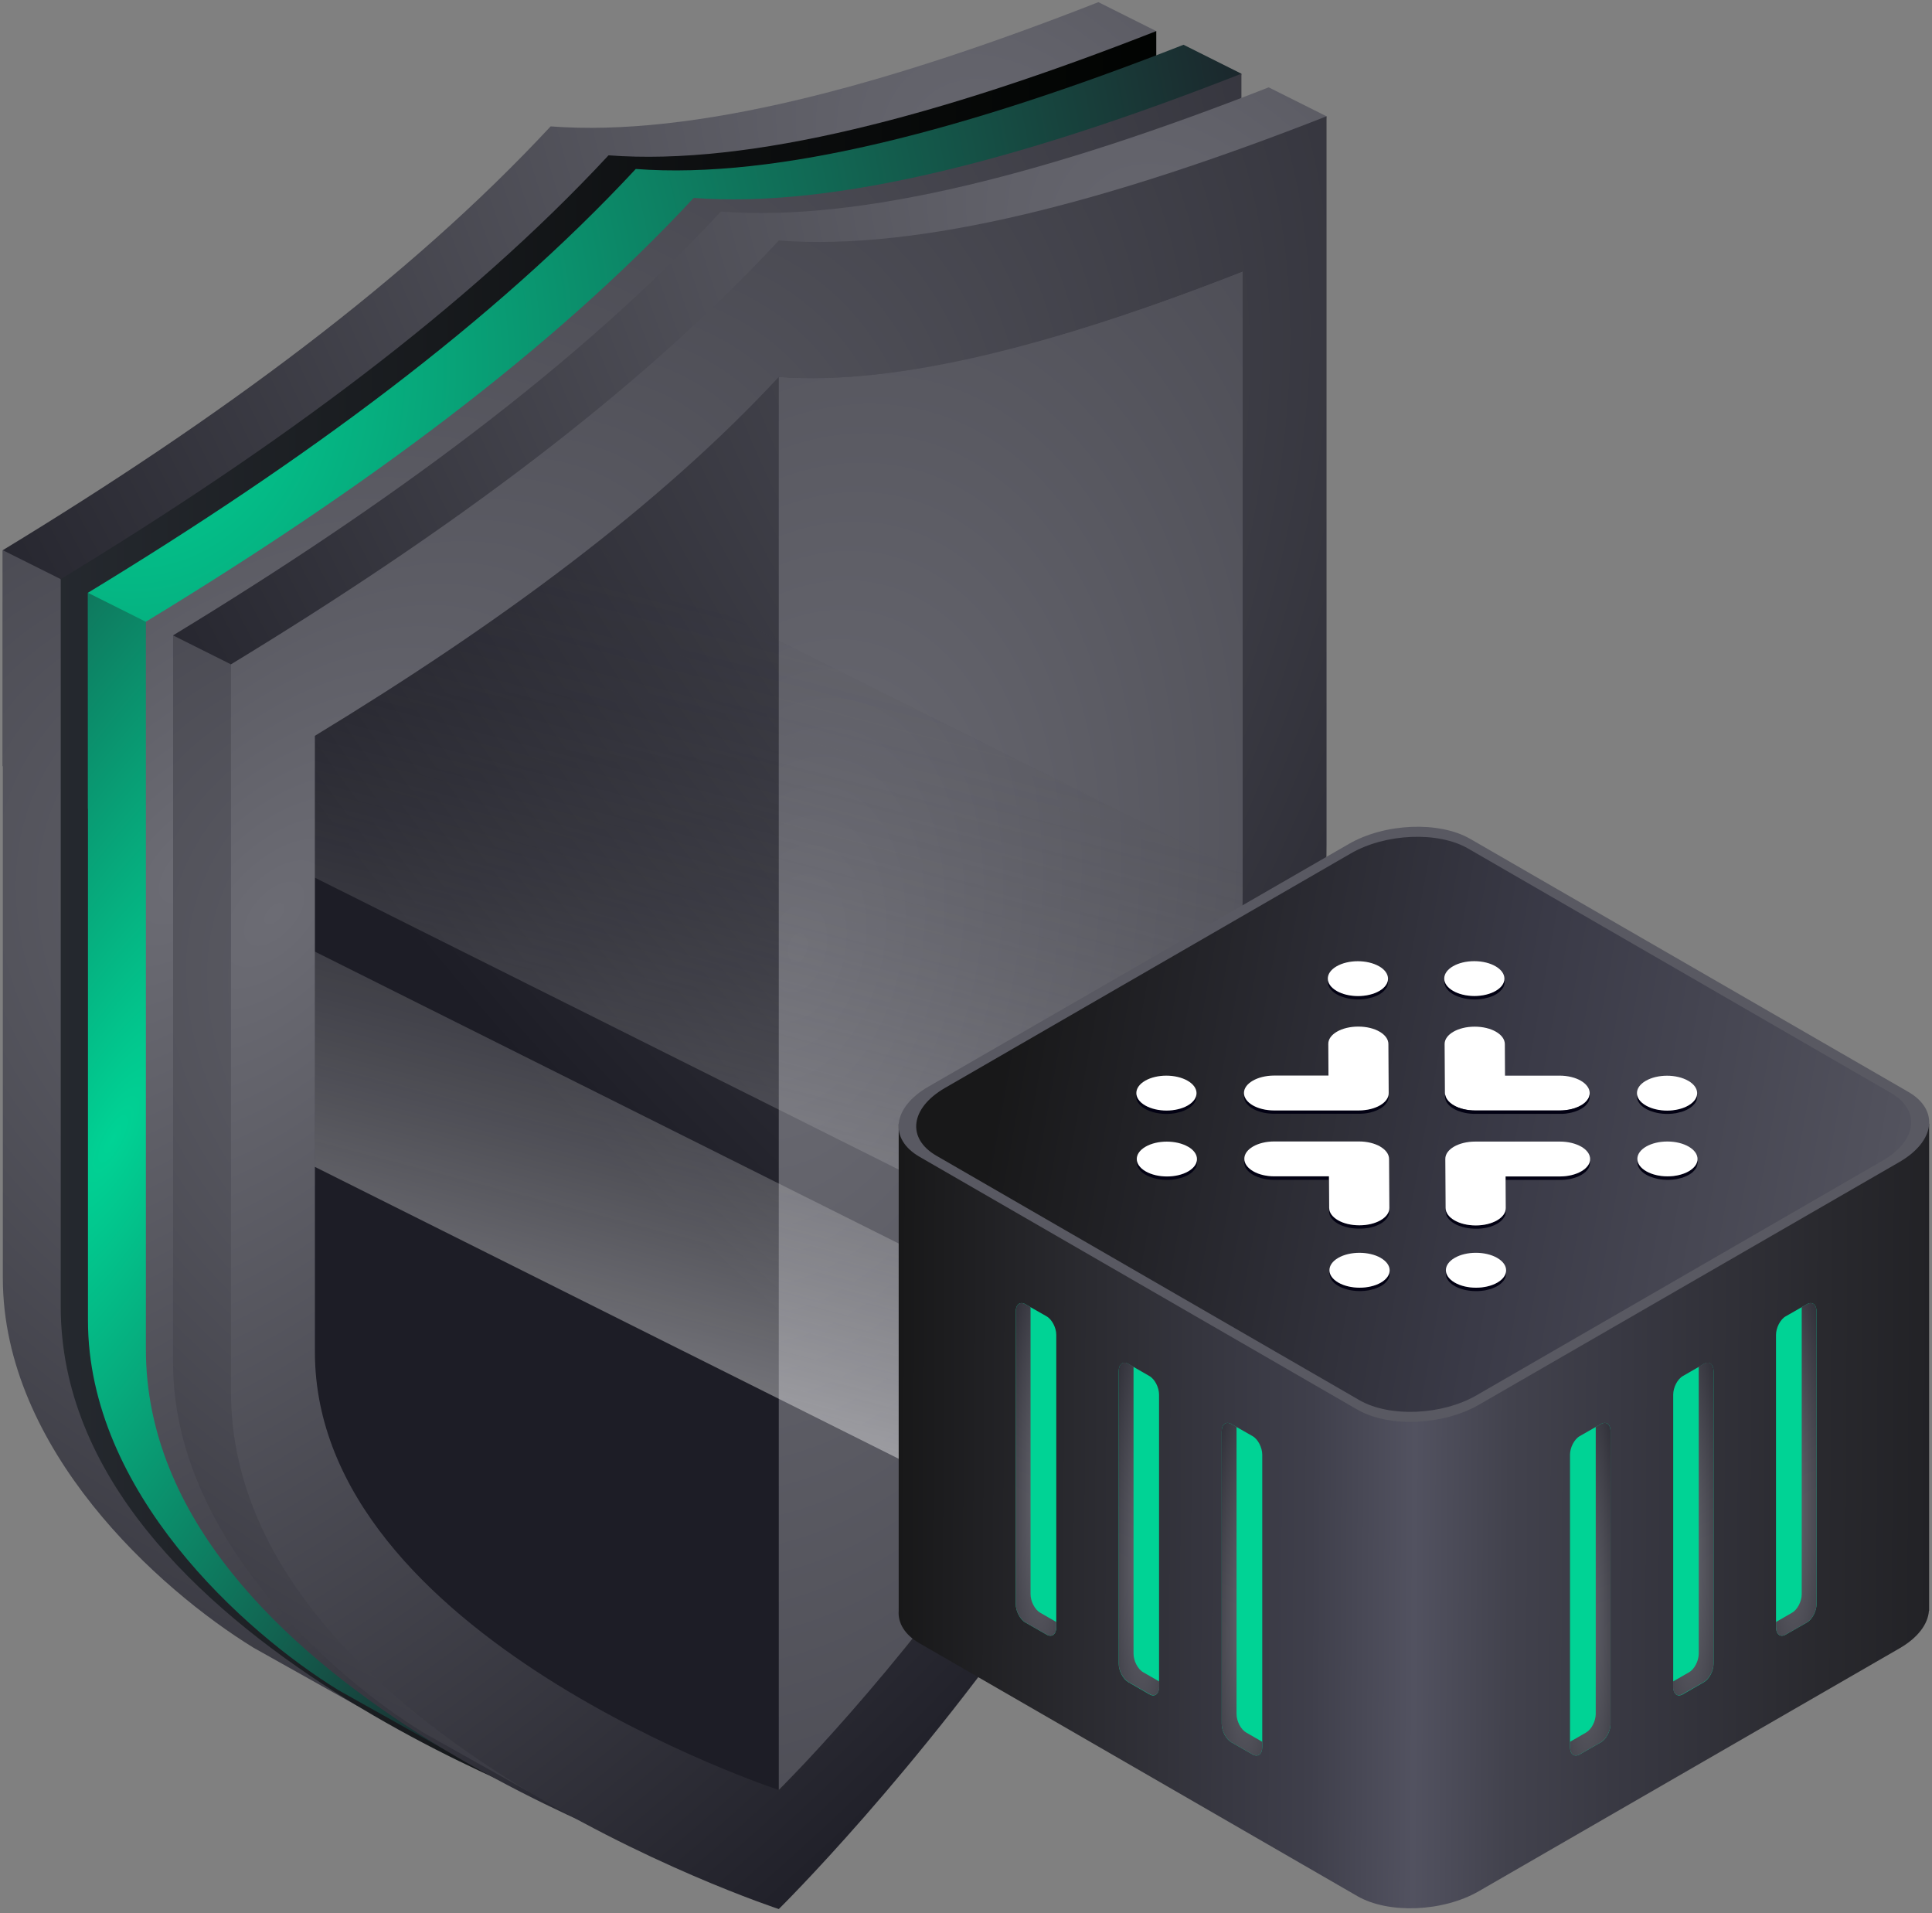 <svg width="304" height="301" viewBox="0 0 304 301" fill="none" xmlns="http://www.w3.org/2000/svg">
<rect x="0" y="0" width="304" height="301" fill="#808080" stroke="none"/>
<path d="M0.448 86.55C34.584 65.795 64.365 43.858 86.638 19.883C108.912 21.58 138.693 13.726 172.829 0.34L181.933 4.892L169.45 98.6L0.443 120.546V86.545L0.448 86.55Z" fill="url(#paint0_radial_1160_19888)"/>
<path d="M87.977 269.282L81.45 279.789L56.172 268.349L39.878 259.217C24.978 250.051 0.446 228.027 0.446 201.039V86.561L9.549 91.113L87.972 269.291L87.977 269.282Z" fill="url(#paint1_radial_1160_19888)"/>
<path d="M95.748 24.436C118.021 26.133 147.808 18.279 181.939 4.893V119.37C181.939 202.273 95.748 286.935 95.748 286.935C95.748 286.935 9.557 258.653 9.557 205.585V91.107C43.693 70.353 73.475 48.416 95.748 24.441V24.436Z" fill="url(#paint2_linear_1160_19888)"/>
<path d="M13.845 93.251C47.981 72.496 77.762 50.559 100.036 26.584C122.309 28.281 152.09 20.427 186.226 7.041L195.33 11.593L182.847 105.301L13.84 127.248V93.246L13.845 93.251Z" fill="url(#paint3_radial_1160_19888)"/>
<path d="M101.374 275.983L94.847 286.49L69.569 275.051L53.275 265.918C38.375 256.752 13.842 234.729 13.842 207.74V93.263L22.946 97.814L101.369 275.993L101.374 275.983Z" fill="url(#paint4_radial_1160_19888)"/>
<path d="M109.147 31.137C131.42 32.834 161.206 24.98 195.338 11.594V126.071C195.338 208.974 109.147 293.636 109.147 293.636C109.147 293.636 22.956 265.355 22.956 212.286V97.808C57.092 77.054 86.874 55.117 109.147 31.142V31.137Z" fill="url(#paint5_radial_1160_19888)"/>
<path d="M27.241 99.953C61.377 79.198 91.158 57.261 113.432 33.286C135.705 34.983 165.487 27.129 199.623 13.743L208.731 18.295L196.248 112.003L27.241 133.95V99.948V99.953Z" fill="url(#paint6_radial_1160_19888)"/>
<path d="M114.767 282.685L108.24 293.192L82.963 281.753L66.668 272.62C51.768 263.454 27.236 241.431 27.236 214.442V99.965L36.339 104.517L114.763 282.695L114.767 282.685Z" fill="url(#paint7_radial_1160_19888)"/>
<path d="M122.54 37.839C144.813 39.536 174.595 31.682 208.731 18.296V132.773C208.731 215.676 122.54 300.338 122.54 300.338C122.54 300.338 36.349 272.057 36.349 218.988V104.511C70.485 83.756 100.267 61.819 122.54 37.844V37.839Z" fill="url(#paint8_radial_1160_19888)"/>
<path d="M122.541 59.3C141.402 60.737 166.627 54.085 195.533 42.751V139.699C195.533 209.908 122.541 281.602 122.541 281.602C122.541 281.602 49.55 257.651 49.55 212.71V115.762C78.456 98.185 103.681 79.608 122.541 59.305V59.3Z" fill="url(#paint9_radial_1160_19888)"/>
<path d="M122.541 59.3C141.402 60.737 166.627 54.085 195.533 42.751V139.699C195.533 209.908 122.541 281.602 122.541 281.602V59.3Z" fill="url(#paint10_radial_1160_19888)"/>
<g style="mix-blend-mode:lighten" opacity="0.4">
<path d="M93.058 86.027L195.533 137.251V139.697C195.533 161.307 188.612 183.057 179.042 202.812L49.549 138.082V115.761C65.296 106.186 79.936 96.313 93.058 86.027ZM158.35 237.967L49.545 183.576V149.709L174.293 212.069C169.285 221.336 163.806 230.045 158.35 237.967Z" fill="url(#paint11_linear_1160_19888)"/>
</g>
<path d="M303.547 176.771H269.377L231.346 154.818C226.447 151.997 217.889 152.338 212.23 155.609L175.563 176.771H141.408V253.414C141.269 255.321 142.338 257.181 144.695 258.53L213.594 298.311C218.493 301.133 227.051 300.792 232.71 297.521L298.865 259.336C301.811 257.646 303.361 255.491 303.516 253.429H303.547V176.787V176.771Z" fill="url(#paint12_linear_1160_19888)"/>
<path d="M213.6 221.778L144.701 181.997C139.801 179.175 140.422 174.229 146.08 170.958L212.235 132.774C217.894 129.502 226.452 129.146 231.352 131.983L300.251 171.764C305.15 174.586 304.53 179.531 298.887 182.803L232.732 220.987C227.073 224.259 218.514 224.615 213.615 221.778H213.6Z" fill="#595962"/>
<path d="M213.888 220.271L147.354 181.828C142.624 179.102 143.223 174.323 148.686 171.162L212.556 134.262C218.019 131.101 226.282 130.757 231.012 133.498L297.531 171.941C302.261 174.667 301.662 179.446 296.213 182.607L232.344 219.507C226.88 222.668 218.618 223.012 213.888 220.271Z" fill="url(#paint13_linear_1160_19888)"/>
<path d="M209.031 169.212V169.757L209.004 164.79V164.245L209.031 169.212Z" fill="#020113"/>
<path d="M227.361 171.971V172.51L227.321 164.796V164.258L227.361 171.971Z" fill="#020113"/>
<path d="M248.742 170.022C249.599 170.521 250.131 171.206 250.138 171.964C250.158 173.48 248.05 174.703 245.424 174.703H232.105C230.802 174.703 229.618 174.404 228.754 173.905C227.89 173.406 227.364 172.722 227.358 171.964L227.311 164.25C227.304 162.748 229.412 161.518 232.039 161.518C233.342 161.518 234.526 161.817 235.39 162.315C236.254 162.814 236.78 163.499 236.786 164.257L236.813 169.224H245.39C246.694 169.224 247.877 169.523 248.742 170.022Z" fill="white"/>
<path d="M250.141 171.971C250.141 172.03 250.135 172.09 250.128 172.15C250.128 172.19 250.121 172.236 250.115 172.276C250.108 172.323 250.095 172.369 250.082 172.423C250.068 172.463 250.062 172.502 250.048 172.549C250.035 172.596 250.015 172.635 249.995 172.675C249.975 172.722 249.955 172.768 249.935 172.808C249.915 172.842 249.895 172.875 249.869 172.908C249.836 172.968 249.796 173.021 249.756 173.074C249.736 173.108 249.709 173.134 249.683 173.161C249.623 173.234 249.556 173.3 249.49 173.374C249.463 173.4 249.43 173.433 249.403 173.46C249.357 173.507 249.304 173.546 249.25 173.586C249.21 173.62 249.171 173.653 249.131 173.679C249.071 173.719 249.011 173.759 248.951 173.799C248.911 173.826 248.871 173.852 248.825 173.879C248.685 173.965 248.532 174.038 248.373 174.112C248.333 174.132 248.3 174.145 248.26 174.158C248.113 174.218 247.96 174.278 247.808 174.331C247.781 174.338 247.761 174.351 247.734 174.358C247.455 174.444 247.169 174.517 246.857 174.577C246.857 174.577 246.857 174.577 246.85 174.577C246.67 174.61 246.491 174.63 246.305 174.657C246.238 174.663 246.172 174.67 246.105 174.677C246.006 174.683 245.906 174.69 245.806 174.697C245.68 174.697 245.56 174.71 245.434 174.71H232.115C231.809 174.71 231.51 174.69 231.218 174.657C231.184 174.657 231.144 174.65 231.111 174.644C230.845 174.61 230.593 174.564 230.34 174.504C230.293 174.491 230.247 174.484 230.2 174.471C229.961 174.411 229.721 174.338 229.509 174.251C229.495 174.251 229.475 174.245 229.462 174.238C229.216 174.138 228.977 174.032 228.771 173.905C227.913 173.407 227.381 172.722 227.374 171.964V172.509C227.374 173.274 227.913 173.959 228.771 174.451C228.983 174.57 229.209 174.683 229.455 174.777C229.455 174.777 229.462 174.777 229.469 174.777C229.482 174.777 229.502 174.79 229.515 174.79C229.682 174.85 229.848 174.91 230.027 174.963C230.087 174.983 230.154 174.989 230.214 175.009C230.26 175.023 230.307 175.036 230.353 175.042C230.406 175.056 230.46 175.069 230.519 175.082C230.672 175.116 230.825 175.142 230.978 175.162C231.025 175.162 231.071 175.175 231.118 175.175C231.151 175.175 231.191 175.182 231.224 175.189C231.291 175.195 231.357 175.209 231.43 175.209C231.583 175.222 231.736 175.229 231.889 175.235C231.962 175.235 232.042 175.235 232.122 175.235H245.44C245.533 175.235 245.627 175.235 245.72 175.235C245.753 175.235 245.779 175.235 245.813 175.235C245.912 175.235 246.012 175.222 246.112 175.215C246.158 175.215 246.205 175.215 246.252 175.209C246.272 175.209 246.291 175.209 246.311 175.202C246.498 175.182 246.684 175.156 246.857 175.122C247.163 175.069 247.455 174.996 247.734 174.903H247.748C247.768 174.903 247.781 174.89 247.801 174.883C247.96 174.83 248.113 174.77 248.26 174.71C248.3 174.697 248.333 174.677 248.373 174.663C248.532 174.59 248.685 174.511 248.825 174.431C248.831 174.431 248.838 174.424 248.845 174.417C248.878 174.398 248.911 174.371 248.945 174.351C249.004 174.311 249.064 174.271 249.124 174.231C249.164 174.198 249.204 174.165 249.244 174.138C249.297 174.098 249.35 174.058 249.397 174.012C249.41 173.999 249.423 173.992 249.437 173.979C249.457 173.965 249.47 173.945 249.483 173.925C249.556 173.859 249.616 173.786 249.676 173.713C249.689 173.693 249.709 173.679 249.723 173.659C249.729 173.646 249.736 173.633 249.749 173.62C249.789 173.566 249.829 173.507 249.862 173.453C249.875 173.427 249.895 173.4 249.915 173.38C249.915 173.374 249.922 173.36 249.929 173.354C249.955 173.307 249.969 173.267 249.995 173.221C250.008 173.187 250.028 173.154 250.042 173.121C250.042 173.114 250.042 173.101 250.048 173.094C250.062 173.054 250.075 173.014 250.082 172.968C250.095 172.928 250.108 172.895 250.115 172.855C250.115 172.842 250.115 172.835 250.115 172.822C250.121 172.782 250.128 172.735 250.128 172.695C250.128 172.655 250.141 172.622 250.141 172.582C250.141 172.562 250.141 172.536 250.141 172.516V171.971Z" fill="#020113"/>
<path d="M218.496 172.143C218.496 172.183 218.489 172.229 218.482 172.269C218.476 172.316 218.462 172.362 218.449 172.409C218.436 172.449 218.429 172.495 218.416 172.535C218.402 172.582 218.382 172.622 218.363 172.661C218.343 172.708 218.323 172.755 218.296 172.794C218.276 172.828 218.256 172.861 218.236 172.894C218.203 172.954 218.163 173.007 218.123 173.06C218.103 173.094 218.077 173.12 218.05 173.147C217.99 173.22 217.924 173.287 217.857 173.36C217.831 173.386 217.804 173.419 217.771 173.446C217.724 173.493 217.671 173.533 217.618 173.572C217.578 173.606 217.538 173.639 217.498 173.666C217.438 173.705 217.378 173.745 217.319 173.785C217.279 173.812 217.239 173.838 217.192 173.865C217.053 173.951 216.9 174.025 216.74 174.098C216.7 174.118 216.667 174.131 216.627 174.144C216.481 174.204 216.335 174.264 216.175 174.317C216.148 174.324 216.128 174.337 216.102 174.344C215.829 174.43 215.537 174.503 215.231 174.563C215.231 174.563 215.224 174.563 215.217 174.563C215.038 174.596 214.858 174.616 214.672 174.636C214.606 174.643 214.539 174.65 214.473 174.656C214.373 174.663 214.28 174.67 214.18 174.676C214.054 174.676 213.927 174.69 213.801 174.69H200.483C200.177 174.69 199.878 174.67 199.585 174.636C199.552 174.636 199.512 174.63 199.479 174.623C199.213 174.59 198.96 174.543 198.707 174.483C198.661 174.47 198.614 174.463 198.568 174.45C198.328 174.39 198.089 174.317 197.876 174.231C197.863 174.231 197.843 174.224 197.83 174.217C197.584 174.118 197.351 174.011 197.138 173.885C196.706 173.639 196.36 173.34 196.121 173.014C195.881 172.688 195.748 172.322 195.742 171.943V172.489C195.742 173.247 196.28 173.938 197.138 174.43C197.344 174.55 197.577 174.663 197.823 174.756C197.823 174.756 197.83 174.756 197.836 174.756C197.85 174.756 197.869 174.769 197.883 174.769C198.049 174.829 198.215 174.889 198.388 174.942C198.448 174.962 198.514 174.969 198.574 174.989C198.621 175.002 198.667 175.015 198.714 175.022C198.767 175.035 198.82 175.049 198.88 175.062C199.033 175.095 199.186 175.122 199.339 175.142C199.385 175.142 199.432 175.155 199.479 175.155C199.512 175.155 199.552 175.162 199.585 175.168C199.651 175.175 199.718 175.188 199.784 175.188C199.937 175.202 200.09 175.208 200.243 175.215C200.316 175.215 200.396 175.215 200.476 175.215H213.794C213.888 175.215 213.987 175.215 214.08 175.215C214.114 175.215 214.14 175.215 214.174 175.215C214.273 175.215 214.373 175.202 214.466 175.195C214.513 175.195 214.559 175.195 214.606 175.188C214.626 175.188 214.646 175.188 214.666 175.182C214.852 175.162 215.031 175.135 215.211 175.108C215.517 175.055 215.809 174.982 216.082 174.889H216.095C216.115 174.889 216.128 174.876 216.148 174.869C216.308 174.816 216.454 174.756 216.6 174.696C216.64 174.683 216.674 174.663 216.714 174.65C216.873 174.576 217.019 174.497 217.166 174.417C217.172 174.417 217.179 174.41 217.192 174.404C217.226 174.384 217.259 174.357 217.292 174.337C217.352 174.297 217.412 174.257 217.472 174.217C217.511 174.184 217.551 174.158 217.591 174.124C217.644 174.084 217.698 174.038 217.744 173.998C217.757 173.985 217.771 173.978 217.784 173.965C217.804 173.951 217.817 173.931 217.831 173.912C217.904 173.845 217.964 173.772 218.023 173.699C218.037 173.679 218.057 173.666 218.07 173.646C218.077 173.632 218.083 173.619 218.097 173.606C218.136 173.552 218.176 173.493 218.21 173.439C218.223 173.413 218.243 173.393 218.263 173.366C218.263 173.36 218.269 173.346 218.276 173.34C218.303 173.293 218.316 173.247 218.343 173.207C218.356 173.173 218.376 173.14 218.389 173.107C218.389 173.1 218.389 173.087 218.396 173.08C218.409 173.04 218.422 173.001 218.429 172.954C218.442 172.914 218.456 172.881 218.462 172.841C218.462 172.834 218.462 172.821 218.462 172.808C218.469 172.768 218.476 172.721 218.476 172.681C218.476 172.642 218.489 172.608 218.489 172.568C218.489 172.548 218.489 172.522 218.489 172.502V171.957C218.489 172.017 218.489 172.076 218.476 172.136L218.496 172.143Z" fill="#020113"/>
<path d="M217.073 162.304C217.931 162.802 218.463 163.487 218.463 164.245L218.51 171.959C218.53 173.475 216.422 174.698 213.795 174.698H200.477C199.174 174.698 197.99 174.392 197.132 173.9C196.274 173.401 195.743 172.717 195.736 171.959C195.729 170.456 197.837 169.226 200.463 169.212H209.034L209.008 164.245C208.981 162.729 211.089 161.506 213.722 161.506C215.032 161.506 216.216 161.805 217.073 162.304Z" fill="white"/>
<path d="M250.194 182.511C250.194 182.551 250.187 182.598 250.18 182.638C250.174 182.684 250.154 182.731 250.14 182.784C250.127 182.824 250.12 182.864 250.107 182.904C250.094 182.944 250.074 182.983 250.054 183.03C250.034 183.077 250.014 183.123 249.987 183.17C249.967 183.203 249.947 183.229 249.928 183.263C249.894 183.323 249.854 183.382 249.808 183.436C249.788 183.462 249.761 183.495 249.735 183.522C249.675 183.595 249.608 183.668 249.535 183.735C249.509 183.761 249.475 183.795 249.449 183.821C249.402 183.868 249.349 183.908 249.296 183.948C249.256 183.981 249.216 184.014 249.176 184.041C249.116 184.081 249.056 184.127 248.99 184.167C248.95 184.194 248.91 184.22 248.87 184.247C248.731 184.333 248.578 184.413 248.412 184.486C248.372 184.506 248.338 184.519 248.298 184.533C248.146 184.599 247.986 184.659 247.82 184.712C247.8 184.712 247.78 184.726 247.767 184.732C247.487 184.825 247.188 184.898 246.882 184.952C246.869 184.952 246.849 184.952 246.836 184.958C246.669 184.985 246.497 185.011 246.324 185.031C246.257 185.038 246.191 185.045 246.124 185.051C246.024 185.058 245.925 185.065 245.832 185.071C245.712 185.071 245.599 185.085 245.479 185.085H236.902V185.63H245.473C245.552 185.63 245.632 185.63 245.712 185.63C245.752 185.63 245.785 185.63 245.825 185.623C245.925 185.623 246.024 185.61 246.124 185.603C246.164 185.603 246.211 185.603 246.25 185.597C246.277 185.597 246.297 185.59 246.324 185.59C246.497 185.57 246.669 185.55 246.836 185.517C246.849 185.517 246.862 185.517 246.876 185.517C247.188 185.457 247.481 185.384 247.76 185.297C247.76 185.297 247.767 185.297 247.773 185.297C247.786 185.297 247.8 185.284 247.813 185.284C247.979 185.231 248.139 185.164 248.292 185.105C248.332 185.091 248.365 185.071 248.405 185.058C248.564 184.985 248.717 184.905 248.864 184.819C248.87 184.819 248.877 184.812 248.884 184.805C248.917 184.785 248.95 184.759 248.983 184.739C249.05 184.699 249.11 184.659 249.17 184.613C249.209 184.579 249.249 184.553 249.289 184.519C249.342 184.48 249.396 184.433 249.449 184.393C249.462 184.38 249.475 184.373 249.489 184.36C249.509 184.347 249.515 184.327 249.535 184.307C249.608 184.24 249.675 184.167 249.735 184.094C249.748 184.074 249.768 184.061 249.781 184.041C249.788 184.027 249.795 184.021 249.801 184.007C249.848 183.948 249.881 183.894 249.921 183.835C249.934 183.808 249.954 183.788 249.967 183.761C249.967 183.755 249.967 183.748 249.974 183.741C250.001 183.695 250.021 183.648 250.041 183.602C250.054 183.569 250.074 183.535 250.087 183.495C250.087 183.495 250.087 183.482 250.087 183.475C250.1 183.436 250.114 183.396 250.12 183.349C250.134 183.309 250.147 183.269 250.154 183.229C250.154 183.223 250.154 183.216 250.154 183.203C250.16 183.163 250.16 183.116 250.167 183.077C250.167 183.037 250.18 182.997 250.18 182.957C250.18 182.937 250.18 182.917 250.18 182.904V182.358C250.18 182.418 250.18 182.478 250.167 182.531L250.194 182.511Z" fill="#020113"/>
<path d="M200.535 185.065C200.23 185.065 199.93 185.045 199.638 185.018C199.598 185.018 199.565 185.012 199.525 185.005C199.259 184.972 199.006 184.925 198.753 184.872C198.707 184.859 198.66 184.852 198.614 184.839C198.374 184.779 198.142 184.706 197.922 184.626C197.909 184.626 197.889 184.613 197.869 184.606C197.623 184.506 197.39 184.4 197.178 184.274C196.965 184.147 196.765 184.014 196.599 183.868C196.26 183.575 196.007 183.243 195.881 182.884C195.848 182.797 195.828 182.704 195.808 182.611C195.795 182.518 195.781 182.425 195.781 182.332V182.877C195.781 183.635 196.313 184.327 197.171 184.826C197.377 184.945 197.61 185.058 197.856 185.151C197.856 185.151 197.862 185.151 197.869 185.151C197.882 185.151 197.902 185.165 197.922 185.171C198.082 185.231 198.248 185.291 198.428 185.344C198.488 185.364 198.554 185.377 198.614 185.391C198.66 185.404 198.707 185.417 198.753 185.424C198.807 185.437 198.86 185.451 198.913 185.464C199.066 185.497 199.219 185.524 199.372 185.544C199.418 185.55 199.472 185.557 199.518 185.557C199.551 185.557 199.591 185.564 199.625 185.57C199.691 185.577 199.758 185.584 199.824 185.59C199.977 185.603 200.13 185.61 200.283 185.617C200.363 185.617 200.442 185.617 200.522 185.617H209.093V185.078H200.522L200.535 185.065Z" fill="#020113"/>
<path d="M227.474 190.051V190.596L227.428 182.876V182.338L227.474 190.051Z" fill="#020113"/>
<path d="M209.139 190.033V190.578L209.105 185.611L209.112 185.072L209.139 190.033Z" fill="#020113"/>
<path d="M236.922 190.232C236.922 190.272 236.916 190.318 236.909 190.358C236.902 190.405 236.889 190.451 236.876 190.504C236.863 190.544 236.856 190.584 236.843 190.631C236.829 190.677 236.809 190.717 236.789 190.757C236.769 190.804 236.749 190.85 236.723 190.89C236.703 190.923 236.683 190.956 236.656 190.99C236.623 191.05 236.583 191.103 236.543 191.156C236.523 191.189 236.497 191.216 236.47 191.242C236.41 191.316 236.344 191.382 236.277 191.455C236.251 191.482 236.224 191.515 236.191 191.542C236.144 191.588 236.091 191.628 236.038 191.668C235.998 191.701 235.958 191.734 235.918 191.761C235.858 191.801 235.799 191.841 235.739 191.881C235.699 191.907 235.659 191.934 235.612 191.961C235.473 192.047 235.32 192.12 235.16 192.193C235.12 192.213 235.087 192.226 235.047 192.24C234.901 192.3 234.755 192.359 234.595 192.413C234.569 192.419 234.549 192.433 234.522 192.439C234.249 192.526 233.957 192.599 233.651 192.659C233.651 192.659 233.651 192.659 233.644 192.659C233.465 192.692 233.285 192.712 233.099 192.732C233.033 192.738 232.973 192.745 232.906 192.752C232.806 192.758 232.707 192.765 232.6 192.772C232.474 192.772 232.354 192.785 232.228 192.785C231.922 192.785 231.623 192.765 231.33 192.732C231.297 192.732 231.257 192.725 231.224 192.719C230.958 192.685 230.705 192.639 230.453 192.579C230.406 192.566 230.36 192.559 230.313 192.546C230.074 192.486 229.841 192.413 229.621 192.326C229.608 192.326 229.588 192.313 229.575 192.306C229.329 192.207 229.096 192.1 228.883 191.974C228.026 191.475 227.494 190.79 227.487 190.032V190.577C227.487 191.335 228.026 192.027 228.883 192.519C229.09 192.639 229.322 192.752 229.568 192.845C229.568 192.845 229.575 192.845 229.582 192.845C229.595 192.845 229.615 192.858 229.628 192.858C229.794 192.918 229.961 192.978 230.133 193.031C230.193 193.051 230.26 193.058 230.32 193.078C230.366 193.091 230.413 193.104 230.459 193.111C230.512 193.124 230.566 193.137 230.626 193.151C230.778 193.184 230.931 193.211 231.084 193.231C231.131 193.231 231.177 193.244 231.224 193.244C231.257 193.244 231.297 193.25 231.33 193.257C231.397 193.264 231.463 193.277 231.536 193.277C231.689 193.29 231.842 193.297 232.002 193.304C232.075 193.304 232.155 193.304 232.235 193.304C232.328 193.304 232.421 193.304 232.514 193.304C232.547 193.304 232.574 193.304 232.607 193.304C232.707 193.304 232.806 193.29 232.906 193.284C232.953 193.284 232.999 193.284 233.046 193.277C233.066 193.277 233.086 193.277 233.106 193.27C233.292 193.25 233.471 193.224 233.651 193.197C233.651 193.197 233.651 193.197 233.658 193.197C233.963 193.144 234.256 193.071 234.529 192.978H234.542C234.562 192.978 234.575 192.965 234.595 192.958C234.755 192.905 234.901 192.845 235.047 192.785C235.087 192.772 235.12 192.752 235.16 192.738C235.32 192.665 235.466 192.586 235.612 192.506C235.619 192.506 235.626 192.499 235.632 192.492C235.666 192.473 235.699 192.446 235.732 192.426C235.792 192.386 235.858 192.346 235.912 192.306C235.952 192.273 235.991 192.246 236.031 192.213C236.085 192.173 236.138 192.127 236.184 192.087C236.198 192.074 236.211 192.067 236.224 192.054C236.244 192.04 236.257 192.02 236.271 192C236.344 191.934 236.404 191.861 236.464 191.788C236.477 191.768 236.497 191.754 236.51 191.734C236.517 191.721 236.523 191.708 236.537 191.695C236.577 191.641 236.617 191.582 236.65 191.528C236.663 191.502 236.683 191.482 236.703 191.455C236.703 191.449 236.71 191.435 236.716 191.429C236.743 191.382 236.756 191.335 236.783 191.296C236.796 191.262 236.816 191.229 236.829 191.196C236.829 191.189 236.829 191.176 236.836 191.169C236.849 191.129 236.863 191.089 236.869 191.043C236.882 191.003 236.896 190.97 236.902 190.93C236.902 190.917 236.902 190.91 236.902 190.897C236.909 190.857 236.916 190.81 236.916 190.77C236.916 190.73 236.929 190.697 236.929 190.657C236.929 190.637 236.929 190.611 236.929 190.591V190.046C236.929 190.105 236.929 190.165 236.916 190.225L236.922 190.232Z" fill="#020113"/>
<path d="M248.811 180.395C249.669 180.893 250.2 181.578 250.207 182.336C250.214 183.839 248.106 185.069 245.48 185.082H236.902L236.929 190.049C236.948 191.565 234.841 192.789 232.214 192.789C230.911 192.789 229.727 192.49 228.863 191.991C227.999 191.492 227.473 190.807 227.467 190.049L227.42 182.336C227.4 180.82 229.508 179.597 232.134 179.597H245.453C246.756 179.597 247.94 179.903 248.804 180.395H248.811Z" fill="white"/>
<path d="M218.596 190.218C218.596 190.258 218.589 190.304 218.582 190.344C218.576 190.391 218.556 190.444 218.543 190.491C218.529 190.531 218.523 190.57 218.509 190.61C218.496 190.65 218.469 190.697 218.456 190.737C218.436 190.783 218.416 190.83 218.39 190.876C218.37 190.91 218.35 190.943 218.33 190.969C218.29 191.029 218.257 191.089 218.21 191.142C218.19 191.169 218.164 191.202 218.137 191.229C218.077 191.302 218.011 191.375 217.937 191.442C217.911 191.468 217.878 191.501 217.844 191.528C217.798 191.574 217.745 191.614 217.691 191.654C217.652 191.688 217.612 191.721 217.572 191.747C217.512 191.787 217.452 191.827 217.392 191.867C217.352 191.894 217.312 191.92 217.266 191.947C217.126 192.033 216.973 192.106 216.814 192.18C216.781 192.193 216.741 192.213 216.701 192.226C216.554 192.286 216.408 192.346 216.249 192.399C216.222 192.406 216.195 192.419 216.169 192.426C215.896 192.512 215.61 192.585 215.311 192.638C215.304 192.638 215.298 192.638 215.284 192.638C215.112 192.672 214.932 192.692 214.746 192.712C214.679 192.718 214.62 192.725 214.553 192.725C214.453 192.731 214.347 192.738 214.247 192.745C214.121 192.745 213.994 192.758 213.868 192.751C213.562 192.751 213.263 192.731 212.97 192.705C212.937 192.705 212.897 192.698 212.864 192.692C212.598 192.658 212.339 192.612 212.093 192.559C212.046 192.545 212 192.539 211.953 192.525C211.714 192.465 211.481 192.392 211.262 192.313C211.242 192.313 211.228 192.299 211.208 192.293C210.962 192.193 210.73 192.086 210.517 191.96C209.659 191.461 209.127 190.777 209.127 190.019V190.564C209.127 191.322 209.659 192.013 210.517 192.505C210.723 192.625 210.956 192.738 211.195 192.831C211.195 192.831 211.202 192.831 211.208 192.831C211.222 192.831 211.242 192.844 211.262 192.851C211.421 192.911 211.587 192.971 211.76 193.017C211.82 193.037 211.887 193.051 211.946 193.064C211.993 193.077 212.04 193.091 212.086 193.097C212.139 193.11 212.193 193.124 212.246 193.137C212.399 193.17 212.552 193.197 212.705 193.217C212.751 193.224 212.804 193.23 212.851 193.23C212.884 193.23 212.924 193.237 212.957 193.243C213.024 193.25 213.09 193.257 213.157 193.263C213.31 193.277 213.463 193.283 213.622 193.29C213.702 193.29 213.782 193.29 213.861 193.29C213.961 193.29 214.061 193.29 214.161 193.29C214.187 193.29 214.214 193.29 214.247 193.29C214.354 193.29 214.453 193.277 214.56 193.27C214.606 193.27 214.653 193.27 214.699 193.263C214.719 193.263 214.733 193.263 214.752 193.257C214.939 193.237 215.118 193.21 215.291 193.184C215.291 193.184 215.291 193.184 215.298 193.184C215.298 193.184 215.304 193.184 215.311 193.184C215.61 193.13 215.896 193.057 216.169 192.971C216.169 192.971 216.182 192.971 216.189 192.971C216.209 192.971 216.229 192.958 216.249 192.951C216.408 192.898 216.554 192.838 216.701 192.778C216.741 192.765 216.774 192.745 216.807 192.731C216.967 192.658 217.12 192.579 217.259 192.499C217.266 192.499 217.279 192.492 217.286 192.485C217.319 192.465 217.352 192.439 217.386 192.419C217.445 192.379 217.512 192.339 217.565 192.299C217.605 192.266 217.645 192.239 217.685 192.206C217.738 192.166 217.791 192.12 217.838 192.08C217.851 192.067 217.871 192.053 217.884 192.047C217.904 192.033 217.911 192.013 217.931 191.993C218.004 191.927 218.07 191.854 218.13 191.781C218.144 191.761 218.164 191.747 218.177 191.727C218.184 191.714 218.19 191.707 218.197 191.694C218.237 191.641 218.277 191.581 218.317 191.521C218.33 191.495 218.35 191.475 218.37 191.448C218.37 191.441 218.37 191.435 218.383 191.428C218.41 191.382 218.423 191.335 218.449 191.295C218.463 191.262 218.483 191.222 218.503 191.189C218.503 191.182 218.503 191.176 218.503 191.169C218.516 191.129 218.529 191.089 218.536 191.049C218.549 191.009 218.563 190.969 218.569 190.93C218.569 190.923 218.569 190.91 218.569 190.903C218.576 190.863 218.582 190.823 218.582 190.777C218.582 190.737 218.596 190.697 218.596 190.657C218.596 190.637 218.596 190.617 218.596 190.597V190.052C218.596 190.112 218.596 190.171 218.582 190.231L218.596 190.218Z" fill="#020113"/>
<path d="M217.173 180.382C218.03 180.88 218.562 181.565 218.569 182.323L218.616 190.036C218.629 191.546 216.508 192.776 213.888 192.769C212.578 192.769 211.395 192.47 210.537 191.971C209.679 191.473 209.147 190.788 209.147 190.03L209.114 185.063H200.543C199.233 185.063 198.049 184.764 197.192 184.265C196.334 183.766 195.802 183.081 195.795 182.317C195.775 180.801 197.883 179.577 200.51 179.577H213.828C215.131 179.577 216.315 179.883 217.173 180.375V180.382Z" fill="white"/>
<path d="M236.722 154.115C236.722 154.161 236.715 154.215 236.702 154.261C236.696 154.301 236.682 154.341 236.669 154.381C236.656 154.427 236.642 154.474 236.629 154.52C236.616 154.56 236.596 154.6 236.582 154.634C236.563 154.68 236.543 154.733 236.516 154.78C236.496 154.813 236.476 154.846 236.456 154.886C236.423 154.939 236.383 154.999 236.343 155.052C236.317 155.086 236.29 155.119 236.27 155.146C236.21 155.219 236.144 155.292 236.07 155.358C236.044 155.385 236.017 155.411 235.991 155.438C235.944 155.478 235.891 155.518 235.844 155.558C235.805 155.591 235.758 155.624 235.711 155.664C235.658 155.704 235.598 155.744 235.539 155.777C235.479 155.817 235.426 155.857 235.359 155.89C235.153 156.01 234.927 156.11 234.701 156.203C234.641 156.229 234.581 156.249 234.515 156.269C234.368 156.322 234.222 156.362 234.069 156.402C233.916 156.449 233.757 156.489 233.597 156.522C233.411 156.562 233.218 156.595 233.025 156.622C232.979 156.622 232.932 156.635 232.885 156.642C232.62 156.668 232.354 156.682 232.088 156.688C232.048 156.688 232.001 156.688 231.961 156.688C231.695 156.688 231.436 156.675 231.177 156.642C231.137 156.642 231.097 156.635 231.057 156.628C230.798 156.595 230.545 156.555 230.299 156.495C230.252 156.482 230.206 156.475 230.166 156.462C229.94 156.409 229.72 156.336 229.508 156.263C229.468 156.249 229.428 156.236 229.395 156.223C229.142 156.123 228.896 156.01 228.67 155.884C227.739 155.345 227.267 154.64 227.274 153.929V154.474C227.274 155.179 227.739 155.89 228.67 156.429C228.883 156.555 229.115 156.662 229.355 156.755C229.368 156.755 229.381 156.761 229.395 156.768C229.435 156.781 229.474 156.795 229.508 156.808C229.647 156.861 229.787 156.908 229.927 156.947C230.006 156.967 230.086 156.987 230.166 157.007C230.212 157.021 230.252 157.027 230.299 157.041C230.339 157.047 230.379 157.061 230.419 157.074C230.572 157.107 230.731 157.134 230.891 157.154C230.944 157.16 231.004 157.167 231.057 157.174C231.097 157.174 231.137 157.18 231.177 157.187C231.236 157.187 231.29 157.2 231.349 157.207C231.502 157.22 231.662 157.227 231.815 157.233C231.862 157.233 231.915 157.233 231.961 157.233C232.001 157.233 232.048 157.233 232.088 157.233C232.161 157.233 232.227 157.233 232.3 157.233C232.473 157.233 232.653 157.213 232.826 157.2C232.846 157.2 232.866 157.2 232.885 157.194C232.932 157.194 232.979 157.18 233.025 157.174C233.158 157.154 233.298 157.14 233.431 157.12C233.491 157.107 233.544 157.087 233.604 157.08C233.763 157.047 233.923 157.007 234.076 156.961C234.155 156.941 234.249 156.928 234.328 156.901C234.395 156.881 234.455 156.854 234.521 156.828C234.581 156.808 234.641 156.781 234.707 156.761C234.94 156.668 235.16 156.568 235.366 156.449C235.386 156.435 235.406 156.429 235.426 156.416C235.472 156.389 235.505 156.362 235.545 156.336C235.605 156.296 235.665 156.263 235.718 156.223C235.765 156.189 235.805 156.15 235.851 156.116C235.898 156.076 235.951 156.037 235.997 155.997C236.004 155.99 236.017 155.983 236.024 155.97C236.044 155.95 236.057 155.937 236.07 155.917C236.144 155.844 236.21 155.777 236.27 155.704C236.283 155.691 236.303 155.671 236.317 155.658C236.33 155.644 236.336 155.624 236.35 155.611C236.39 155.558 236.43 155.505 236.463 155.445C236.476 155.418 236.496 155.398 236.509 155.378C236.516 155.365 236.523 155.352 236.529 155.345C236.556 155.298 236.576 155.245 236.596 155.199C236.609 155.172 236.622 155.139 236.636 155.112C236.636 155.106 236.636 155.092 236.642 155.086C236.662 155.039 236.669 154.993 236.682 154.946C236.689 154.913 236.702 154.88 236.709 154.853C236.709 154.846 236.709 154.833 236.709 154.826C236.715 154.78 236.722 154.727 236.729 154.68C236.729 154.647 236.742 154.614 236.742 154.58C236.742 154.567 236.742 154.554 236.742 154.54V153.995C236.742 154.042 236.742 154.088 236.729 154.135L236.722 154.115Z" fill="#020113"/>
<path d="M236.72 153.967C236.724 152.454 234.608 151.221 231.993 151.214C229.379 151.207 227.256 152.427 227.251 153.94C227.247 155.453 229.363 156.686 231.978 156.693C234.593 156.7 236.716 155.48 236.72 153.967Z" fill="white"/>
<path d="M267.034 172.123C267.034 172.169 267.027 172.222 267.014 172.269C267.007 172.309 266.994 172.349 266.981 172.389C266.967 172.435 266.954 172.482 266.941 172.528C266.927 172.568 266.907 172.608 266.894 172.641C266.874 172.688 266.854 172.741 266.828 172.788C266.808 172.821 266.788 172.861 266.761 172.894C266.728 172.947 266.688 173.007 266.648 173.06C266.622 173.094 266.595 173.127 266.568 173.153C266.508 173.226 266.442 173.3 266.369 173.366C266.342 173.393 266.316 173.419 266.289 173.446C266.242 173.486 266.196 173.526 266.143 173.566C266.096 173.599 266.056 173.639 266.01 173.672C265.957 173.712 265.897 173.745 265.837 173.785C265.777 173.825 265.724 173.865 265.657 173.898C265.451 174.018 265.225 174.117 264.999 174.211C264.939 174.237 264.879 174.257 264.813 174.277C264.667 174.33 264.52 174.37 264.367 174.41C264.214 174.457 264.055 174.497 263.895 174.53C263.709 174.57 263.516 174.603 263.323 174.629C263.277 174.629 263.23 174.643 263.184 174.649C262.918 174.676 262.652 174.689 262.386 174.696C262.346 174.696 262.299 174.696 262.26 174.696C261.994 174.696 261.734 174.683 261.475 174.649C261.435 174.649 261.395 174.643 261.355 174.636C261.096 174.603 260.843 174.563 260.597 174.503C260.551 174.49 260.504 174.483 260.464 174.47C260.238 174.417 260.019 174.344 259.806 174.27C259.766 174.257 259.726 174.244 259.693 174.231C259.44 174.131 259.194 174.018 258.968 173.891C258.037 173.353 257.565 172.648 257.572 171.937V172.482C257.572 173.187 258.037 173.898 258.968 174.437C259.181 174.563 259.414 174.669 259.653 174.762C259.666 174.762 259.68 174.769 259.693 174.776C259.733 174.789 259.773 174.802 259.813 174.816C259.952 174.869 260.085 174.915 260.232 174.955C260.311 174.975 260.391 174.995 260.471 175.015C260.517 175.028 260.564 175.035 260.604 175.048C260.644 175.055 260.684 175.068 260.724 175.082C260.877 175.115 261.036 175.141 261.196 175.161C261.249 175.168 261.309 175.175 261.362 175.181C261.402 175.181 261.442 175.188 261.482 175.195C261.541 175.195 261.595 175.208 261.654 175.215C261.807 175.228 261.967 175.235 262.12 175.241C262.166 175.241 262.22 175.241 262.266 175.241C262.306 175.241 262.353 175.241 262.393 175.241C262.466 175.241 262.532 175.241 262.605 175.241C262.778 175.241 262.958 175.221 263.131 175.208C263.151 175.208 263.171 175.208 263.19 175.201C263.237 175.201 263.284 175.188 263.33 175.181C263.463 175.161 263.603 175.148 263.736 175.128C263.796 175.115 263.849 175.095 263.909 175.088C264.068 175.055 264.228 175.015 264.381 174.969C264.46 174.949 264.554 174.935 264.633 174.909C264.7 174.889 264.76 174.862 264.826 174.836C264.886 174.816 264.953 174.789 265.012 174.769C265.245 174.676 265.465 174.576 265.671 174.457C265.691 174.443 265.711 174.437 265.731 174.423C265.77 174.397 265.81 174.37 265.85 174.344C265.91 174.304 265.97 174.27 266.023 174.231C266.07 174.197 266.11 174.164 266.156 174.124C266.209 174.084 266.256 174.044 266.302 174.004C266.309 173.998 266.322 173.991 266.329 173.978C266.349 173.958 266.362 173.945 266.375 173.925C266.449 173.852 266.515 173.785 266.575 173.712C266.588 173.699 266.608 173.679 266.622 173.665C266.635 173.652 266.641 173.632 266.655 173.619C266.695 173.566 266.735 173.512 266.768 173.453C266.781 173.426 266.801 173.406 266.814 173.379C266.814 173.366 266.828 173.353 266.834 173.346C266.861 173.3 266.881 173.246 266.901 173.2C266.914 173.173 266.927 173.14 266.941 173.113C266.941 173.107 266.941 173.094 266.947 173.087C266.961 173.04 266.974 172.994 266.987 172.947C266.994 172.914 267.007 172.881 267.014 172.847C267.014 172.841 267.014 172.828 267.014 172.821C267.02 172.774 267.027 172.721 267.034 172.675C267.034 172.641 267.047 172.608 267.047 172.575C267.047 172.562 267.047 172.548 267.047 172.535V171.99C267.047 172.036 267.047 172.083 267.034 172.129V172.123Z" fill="#020113"/>
<path d="M265.65 170.035C267.506 171.106 267.512 172.848 265.67 173.918C263.829 174.989 260.83 174.989 258.975 173.918C257.119 172.848 257.106 171.112 258.955 170.042C260.796 168.971 263.802 168.965 265.657 170.042L265.65 170.035Z" fill="white"/>
<path d="M267.107 182.49C267.107 182.537 267.1 182.59 267.087 182.636C267.08 182.676 267.067 182.716 267.054 182.756C267.04 182.803 267.027 182.849 267.014 182.896C267.001 182.936 266.981 182.975 266.967 183.009C266.947 183.055 266.927 183.108 266.901 183.155C266.881 183.188 266.861 183.228 266.834 183.261C266.801 183.315 266.761 183.374 266.721 183.428C266.695 183.461 266.668 183.494 266.642 183.521C266.582 183.594 266.515 183.667 266.442 183.733C266.415 183.76 266.389 183.787 266.362 183.813C266.316 183.853 266.269 183.893 266.216 183.933C266.169 183.966 266.13 184.006 266.083 184.039C266.03 184.079 265.97 184.113 265.91 184.152C265.85 184.192 265.797 184.232 265.731 184.265C265.524 184.385 265.298 184.485 265.072 184.578C265.012 184.605 264.953 184.624 264.886 184.644C264.74 184.698 264.594 184.738 264.441 184.777C264.288 184.824 264.128 184.864 263.969 184.897C263.782 184.937 263.589 184.97 263.397 184.997C263.35 184.997 263.304 185.01 263.257 185.017C262.991 185.043 262.725 185.057 262.459 185.063C262.419 185.063 262.373 185.063 262.333 185.063C262.067 185.063 261.807 185.05 261.548 185.017C261.508 185.017 261.468 185.01 261.428 185.004C261.169 184.97 260.916 184.93 260.67 184.871C260.624 184.857 260.577 184.851 260.537 184.837C260.311 184.784 260.092 184.711 259.879 184.638C259.839 184.624 259.799 184.611 259.766 184.598C259.513 184.498 259.267 184.385 259.041 184.259C258.576 183.986 258.224 183.68 257.991 183.348C257.758 183.015 257.638 182.663 257.645 182.311V182.856C257.645 183.561 258.11 184.272 259.041 184.811C259.254 184.937 259.487 185.043 259.726 185.136C259.74 185.136 259.753 185.143 259.766 185.15C259.806 185.163 259.846 185.176 259.886 185.19C260.025 185.243 260.158 185.289 260.305 185.329C260.385 185.349 260.464 185.369 260.544 185.389C260.591 185.402 260.637 185.409 260.677 185.422C260.717 185.429 260.757 185.442 260.797 185.456C260.95 185.489 261.109 185.516 261.269 185.535C261.322 185.542 261.382 185.549 261.435 185.555C261.475 185.555 261.515 185.562 261.555 185.569C261.615 185.569 261.668 185.582 261.728 185.589C261.881 185.602 262.04 185.609 262.193 185.615C262.24 185.615 262.293 185.615 262.339 185.615C262.379 185.615 262.426 185.615 262.466 185.615C262.539 185.615 262.605 185.615 262.679 185.615C262.851 185.615 263.031 185.595 263.204 185.582C263.224 185.582 263.244 185.582 263.264 185.575C263.31 185.575 263.357 185.562 263.403 185.555C263.536 185.535 263.676 185.522 263.809 185.502C263.869 185.489 263.922 185.469 263.982 185.462C264.141 185.429 264.301 185.389 264.454 185.343C264.534 185.323 264.627 185.309 264.707 185.283C264.773 185.263 264.833 185.236 264.899 185.21C264.959 185.19 265.026 185.163 265.086 185.136C265.318 185.043 265.538 184.944 265.744 184.824C265.764 184.811 265.784 184.804 265.804 184.791C265.844 184.764 265.884 184.738 265.923 184.711C265.983 184.671 266.043 184.638 266.096 184.598C266.143 184.565 266.183 184.531 266.229 184.492C266.282 184.452 266.329 184.412 266.376 184.372C266.382 184.365 266.395 184.359 266.402 184.345C266.422 184.325 266.435 184.312 266.449 184.292C266.522 184.219 266.588 184.152 266.648 184.079C266.661 184.066 266.681 184.046 266.695 184.033C266.708 184.019 266.715 183.999 266.728 183.986C266.768 183.933 266.808 183.88 266.841 183.82C266.854 183.793 266.874 183.773 266.888 183.753C266.888 183.74 266.901 183.727 266.901 183.72C266.927 183.674 266.947 183.62 266.967 183.574C266.981 183.547 266.994 183.514 267.007 183.487C267.007 183.481 267.007 183.468 267.014 183.461C267.027 183.414 267.04 183.368 267.054 183.321C267.06 183.288 267.074 183.255 267.08 183.228C267.08 183.222 267.08 183.208 267.08 183.202C267.087 183.155 267.094 183.102 267.1 183.055C267.1 183.022 267.114 182.989 267.114 182.956C267.114 182.942 267.114 182.929 267.114 182.916V182.37C267.114 182.417 267.114 182.463 267.1 182.51L267.107 182.49Z" fill="#020113"/>
<path d="M267.107 182.339C267.111 180.826 264.995 179.593 262.38 179.586C259.766 179.579 257.643 180.799 257.639 182.312C257.634 183.825 259.75 185.058 262.365 185.065C264.98 185.072 267.103 183.852 267.107 182.339Z" fill="white"/>
<path d="M236.978 199.996C236.978 200.043 236.972 200.096 236.959 200.142C236.952 200.182 236.939 200.222 236.925 200.262C236.912 200.309 236.899 200.355 236.885 200.402C236.872 200.442 236.852 200.482 236.839 200.515C236.819 200.561 236.799 200.615 236.772 200.661C236.752 200.694 236.732 200.734 236.706 200.767C236.673 200.821 236.633 200.88 236.593 200.934C236.566 200.967 236.54 201 236.513 201.027C236.453 201.1 236.387 201.173 236.314 201.24C236.287 201.266 236.26 201.293 236.234 201.319C236.187 201.359 236.141 201.399 236.087 201.439C236.041 201.472 236.001 201.512 235.954 201.545C235.901 201.585 235.841 201.619 235.782 201.658C235.722 201.698 235.669 201.738 235.602 201.771C235.396 201.891 235.17 201.991 234.944 202.084C234.884 202.111 234.824 202.131 234.758 202.157C234.611 202.21 234.465 202.25 234.312 202.29C234.159 202.337 234 202.377 233.833 202.41C233.647 202.45 233.454 202.483 233.262 202.51C233.215 202.51 233.168 202.523 233.115 202.529C232.849 202.556 232.583 202.569 232.317 202.576C232.277 202.576 232.231 202.576 232.191 202.576C231.925 202.576 231.666 202.563 231.406 202.536C231.366 202.536 231.327 202.529 231.287 202.523C231.027 202.49 230.775 202.45 230.522 202.39C230.475 202.377 230.436 202.37 230.389 202.357C230.163 202.303 229.944 202.237 229.731 202.157C229.691 202.144 229.651 202.131 229.611 202.117C229.358 202.018 229.112 201.904 228.893 201.778C227.962 201.24 227.497 200.535 227.497 199.823V200.368C227.497 201.073 227.955 201.785 228.893 202.323C229.106 202.45 229.332 202.556 229.578 202.649C229.591 202.649 229.604 202.656 229.618 202.662C229.658 202.676 229.697 202.689 229.737 202.702C229.877 202.749 230.01 202.802 230.156 202.842C230.236 202.862 230.316 202.882 230.396 202.902C230.442 202.915 230.482 202.922 230.529 202.935C230.569 202.942 230.608 202.955 230.648 202.962C230.801 202.995 230.961 203.022 231.12 203.041C231.18 203.048 231.233 203.055 231.293 203.061C231.333 203.061 231.373 203.068 231.413 203.075C231.466 203.075 231.526 203.088 231.579 203.095C231.732 203.108 231.892 203.115 232.045 203.121C232.091 203.121 232.144 203.121 232.191 203.121C232.231 203.121 232.277 203.121 232.317 203.121C232.384 203.121 232.457 203.121 232.523 203.121C232.696 203.121 232.876 203.101 233.049 203.088C233.069 203.088 233.089 203.088 233.109 203.081C233.155 203.081 233.202 203.068 233.255 203.061C233.388 203.041 233.521 203.028 233.654 203.008C233.714 202.995 233.767 202.975 233.827 202.968C233.986 202.935 234.146 202.895 234.305 202.849C234.385 202.829 234.478 202.815 234.558 202.789C234.625 202.769 234.684 202.742 234.751 202.716C234.811 202.696 234.877 202.669 234.937 202.643C235.17 202.549 235.396 202.45 235.595 202.33C235.615 202.317 235.635 202.31 235.655 202.297C235.695 202.27 235.735 202.244 235.775 202.217C235.835 202.177 235.895 202.144 235.948 202.104C235.994 202.071 236.034 202.037 236.081 201.998C236.127 201.958 236.181 201.918 236.227 201.878C236.234 201.871 236.247 201.865 236.254 201.851C236.274 201.831 236.287 201.818 236.3 201.798C236.373 201.725 236.44 201.658 236.5 201.585C236.513 201.572 236.533 201.552 236.546 201.539C236.56 201.525 236.566 201.506 236.58 201.492C236.619 201.439 236.659 201.386 236.693 201.326C236.706 201.299 236.726 201.279 236.739 201.259C236.739 201.246 236.752 201.233 236.752 201.226C236.779 201.18 236.799 201.127 236.819 201.08C236.832 201.053 236.845 201.02 236.859 200.994C236.859 200.987 236.859 200.974 236.865 200.967C236.879 200.92 236.892 200.874 236.905 200.827C236.912 200.794 236.925 200.761 236.932 200.734C236.932 200.728 236.932 200.714 236.932 200.708C236.939 200.661 236.945 200.608 236.952 200.561C236.952 200.528 236.965 200.495 236.965 200.462C236.965 200.448 236.965 200.435 236.965 200.422V199.876C236.965 199.923 236.965 199.97 236.952 200.016L236.978 199.996Z" fill="#020113"/>
<path d="M235.589 197.903C237.445 198.974 237.458 200.709 235.609 201.78C233.767 202.85 230.762 202.857 228.907 201.78C227.052 200.709 227.045 198.967 228.887 197.897C230.729 196.826 233.728 196.826 235.583 197.897L235.589 197.903Z" fill="white"/>
<path d="M218.654 199.992C218.654 200.038 218.647 200.092 218.634 200.138C218.627 200.178 218.614 200.218 218.6 200.258C218.587 200.304 218.574 200.351 218.56 200.397C218.547 200.437 218.527 200.477 218.514 200.51C218.494 200.557 218.474 200.61 218.447 200.657C218.427 200.69 218.407 200.73 218.388 200.763C218.354 200.816 218.314 200.876 218.275 200.929C218.248 200.963 218.221 200.996 218.201 201.022C218.142 201.096 218.075 201.169 218.002 201.235C217.975 201.262 217.949 201.288 217.922 201.315C217.876 201.355 217.822 201.395 217.776 201.435C217.729 201.468 217.689 201.508 217.643 201.541C217.59 201.581 217.53 201.614 217.47 201.654C217.41 201.694 217.357 201.734 217.29 201.767C217.084 201.887 216.858 201.987 216.632 202.08C216.572 202.106 216.512 202.126 216.446 202.146C216.3 202.199 216.153 202.239 216 202.279C215.848 202.326 215.688 202.366 215.528 202.399C215.342 202.439 215.149 202.472 214.95 202.499C214.903 202.499 214.857 202.512 214.81 202.519C214.544 202.545 214.278 202.558 214.012 202.565C213.972 202.565 213.926 202.565 213.886 202.565C213.62 202.565 213.361 202.552 213.101 202.519C213.061 202.519 213.022 202.512 212.988 202.505C212.729 202.472 212.476 202.432 212.224 202.372C212.177 202.359 212.137 202.352 212.091 202.339C211.865 202.286 211.645 202.213 211.432 202.14C211.393 202.126 211.353 202.113 211.319 202.1C211.067 202 210.821 201.887 210.595 201.761C209.777 201.288 209.318 200.683 209.218 200.072C209.205 199.985 209.198 199.892 209.198 199.806V200.351C209.198 201.056 209.664 201.767 210.595 202.306C210.807 202.432 211.04 202.539 211.279 202.632C211.293 202.632 211.306 202.638 211.319 202.645C211.359 202.658 211.399 202.671 211.432 202.685C211.572 202.738 211.712 202.785 211.851 202.824C211.931 202.844 212.011 202.864 212.091 202.884C212.137 202.898 212.177 202.904 212.224 202.918C212.264 202.924 212.303 202.937 212.343 202.951C212.496 202.984 212.656 203.011 212.815 203.031C212.869 203.037 212.928 203.044 212.982 203.051C213.022 203.051 213.061 203.057 213.101 203.064C213.161 203.064 213.214 203.077 213.274 203.084C213.427 203.097 213.587 203.104 213.74 203.11C213.786 203.11 213.839 203.11 213.886 203.11C213.926 203.11 213.972 203.11 214.012 203.11C214.085 203.11 214.152 203.11 214.225 203.11C214.398 203.11 214.578 203.09 214.75 203.077C214.77 203.077 214.79 203.077 214.81 203.07C214.857 203.07 214.903 203.057 214.95 203.051C215.083 203.031 215.222 203.017 215.355 202.997C215.415 202.984 215.469 202.964 215.528 202.957C215.688 202.924 215.848 202.884 216 202.838C216.08 202.818 216.173 202.804 216.253 202.778C216.32 202.758 216.379 202.731 216.446 202.705C216.506 202.685 216.572 202.658 216.632 202.638C216.865 202.545 217.084 202.445 217.29 202.326C217.31 202.312 217.33 202.306 217.35 202.292C217.397 202.266 217.43 202.239 217.47 202.213C217.53 202.173 217.59 202.14 217.643 202.1C217.689 202.066 217.729 202.033 217.776 201.993C217.822 201.953 217.876 201.913 217.922 201.874C217.929 201.867 217.942 201.86 217.949 201.847C217.969 201.827 217.982 201.814 217.995 201.794C218.068 201.721 218.135 201.654 218.195 201.581C218.208 201.568 218.228 201.548 218.241 201.534C218.255 201.521 218.261 201.501 218.275 201.488C218.314 201.435 218.354 201.375 218.388 201.322C218.401 201.302 218.421 201.275 218.434 201.255C218.434 201.242 218.447 201.229 218.447 201.222C218.474 201.175 218.494 201.122 218.514 201.076C218.527 201.049 218.54 201.016 218.554 200.989C218.554 200.983 218.554 200.969 218.56 200.963C218.58 200.916 218.587 200.87 218.6 200.823C218.607 200.79 218.62 200.757 218.627 200.73C218.627 200.723 218.627 200.71 218.627 200.703C218.634 200.657 218.64 200.604 218.647 200.557C218.647 200.524 218.66 200.491 218.66 200.457C218.66 200.444 218.66 200.431 218.66 200.417V199.872C218.66 199.919 218.66 199.965 218.647 200.012L218.654 199.992Z" fill="#020113"/>
<path d="M217.264 197.905C219.119 198.976 219.132 200.711 217.284 201.782C215.442 202.852 212.443 202.852 210.588 201.782C208.733 200.711 208.719 198.969 210.561 197.899C212.403 196.828 215.409 196.828 217.264 197.899V197.905Z" fill="white"/>
<path d="M188.333 182.494C188.333 182.547 188.326 182.594 188.313 182.647C188.306 182.687 188.293 182.727 188.28 182.767C188.266 182.813 188.253 182.86 188.24 182.906C188.227 182.946 188.207 182.986 188.193 183.019C188.173 183.066 188.153 183.119 188.127 183.166C188.107 183.199 188.087 183.239 188.06 183.272C188.027 183.325 187.987 183.385 187.947 183.438C187.921 183.471 187.894 183.505 187.867 183.531C187.808 183.604 187.741 183.678 187.668 183.744C187.641 183.771 187.615 183.797 187.588 183.824C187.542 183.864 187.495 183.904 187.442 183.944C187.395 183.977 187.355 184.017 187.309 184.05C187.256 184.09 187.196 184.123 187.136 184.163C187.076 184.203 187.023 184.243 186.956 184.276C186.75 184.396 186.524 184.495 186.298 184.589C186.238 184.615 186.179 184.635 186.112 184.655C185.966 184.708 185.819 184.748 185.667 184.788C185.514 184.835 185.354 184.874 185.194 184.908C185.002 184.948 184.809 184.981 184.616 185.007C184.569 185.007 184.523 185.021 184.476 185.027C184.21 185.054 183.944 185.067 183.678 185.074C183.639 185.074 183.592 185.074 183.552 185.074C183.286 185.074 183.027 185.054 182.767 185.027C182.728 185.027 182.688 185.021 182.648 185.014C182.388 184.981 182.136 184.941 181.89 184.881C181.843 184.868 181.797 184.861 181.757 184.848C181.531 184.795 181.311 184.722 181.098 184.648C181.059 184.635 181.019 184.622 180.985 184.608C180.733 184.509 180.487 184.396 180.261 184.269C179.33 183.731 178.858 183.026 178.864 182.314V182.86C178.864 183.565 179.33 184.276 180.261 184.815C180.473 184.941 180.706 185.047 180.946 185.14C180.959 185.14 180.972 185.147 180.985 185.154C181.025 185.167 181.065 185.18 181.105 185.194C181.245 185.247 181.384 185.293 181.524 185.333C181.604 185.353 181.684 185.373 181.757 185.393C181.803 185.406 181.85 185.413 181.896 185.426C181.936 185.433 181.976 185.446 182.023 185.46C182.176 185.493 182.335 185.519 182.495 185.539C182.548 185.546 182.608 185.553 182.661 185.559C182.701 185.559 182.741 185.566 182.781 185.573C182.841 185.573 182.9 185.586 182.96 185.593C183.113 185.606 183.273 185.612 183.426 185.619C183.472 185.619 183.519 185.619 183.572 185.619C183.612 185.619 183.658 185.619 183.698 185.619C183.771 185.619 183.845 185.619 183.918 185.619C184.091 185.619 184.27 185.599 184.443 185.586C184.463 185.586 184.483 185.586 184.496 185.579C184.543 185.579 184.589 185.566 184.636 185.559C184.776 185.539 184.909 185.526 185.048 185.499C185.108 185.486 185.161 185.466 185.221 185.46C185.381 185.426 185.54 185.386 185.693 185.34C185.78 185.313 185.866 185.3 185.946 185.28C186.012 185.26 186.072 185.233 186.139 185.207C186.198 185.187 186.258 185.16 186.325 185.14C186.558 185.047 186.777 184.948 186.983 184.828C187.003 184.815 187.023 184.808 187.043 184.795C187.089 184.768 187.123 184.741 187.169 184.715C187.229 184.675 187.282 184.642 187.336 184.602C187.382 184.569 187.429 184.529 187.468 184.495C187.515 184.456 187.568 184.416 187.615 184.376C187.621 184.369 187.635 184.362 187.641 184.349C187.661 184.329 187.675 184.316 187.688 184.296C187.761 184.223 187.828 184.156 187.887 184.083C187.901 184.07 187.921 184.05 187.934 184.037C187.947 184.023 187.954 184.003 187.967 183.99C188.007 183.937 188.047 183.884 188.08 183.824C188.094 183.804 188.113 183.777 188.127 183.757C188.133 183.744 188.14 183.731 188.147 183.724C188.173 183.678 188.193 183.624 188.213 183.578C188.227 183.551 188.24 183.518 188.253 183.491C188.253 183.485 188.253 183.471 188.26 183.465C188.273 183.418 188.286 183.372 188.3 183.325C188.306 183.292 188.32 183.259 188.326 183.232C188.326 183.225 188.326 183.212 188.326 183.205C188.333 183.159 188.34 183.106 188.346 183.053C188.346 183.019 188.359 182.986 188.359 182.953C188.359 182.939 188.359 182.926 188.359 182.913V182.368C188.359 182.414 188.359 182.461 188.346 182.507L188.333 182.494Z" fill="#020113"/>
<path d="M186.945 180.401C188.8 181.471 188.813 183.213 186.971 184.284C185.13 185.354 182.124 185.354 180.269 184.284C178.414 183.213 178.401 181.478 180.249 180.407C182.091 179.337 185.09 179.337 186.945 180.407V180.401Z" fill="white"/>
<path d="M188.257 172.126C188.257 172.179 188.25 172.226 188.237 172.279C188.23 172.319 188.217 172.359 188.204 172.398C188.19 172.445 188.177 172.492 188.164 172.538C188.15 172.578 188.13 172.618 188.117 172.651C188.097 172.698 188.077 172.751 188.051 172.797C188.031 172.831 188.011 172.871 187.984 172.904C187.951 172.957 187.911 173.017 187.871 173.07C187.845 173.103 187.818 173.137 187.791 173.163C187.731 173.236 187.665 173.309 187.592 173.383C187.565 173.409 187.545 173.436 187.512 173.456C187.466 173.496 187.419 173.535 187.366 173.575C187.319 173.609 187.279 173.649 187.233 173.682C187.18 173.722 187.12 173.755 187.06 173.795C187 173.835 186.947 173.875 186.88 173.908C186.674 174.028 186.448 174.127 186.222 174.22C186.162 174.247 186.102 174.267 186.036 174.287C185.89 174.34 185.743 174.38 185.59 174.42C185.437 174.466 185.278 174.506 185.118 174.54C184.925 174.579 184.739 174.613 184.54 174.639C184.493 174.639 184.447 174.653 184.4 174.659C184.134 174.686 183.868 174.699 183.602 174.706C183.562 174.706 183.516 174.706 183.476 174.706C183.21 174.706 182.951 174.692 182.691 174.659C182.651 174.659 182.612 174.653 182.572 174.646C182.312 174.613 182.06 174.573 181.807 174.513C181.76 174.5 181.714 174.493 181.674 174.48C181.448 174.426 181.228 174.36 181.016 174.28C180.976 174.267 180.936 174.254 180.896 174.24C180.643 174.141 180.397 174.028 180.171 173.901C179.24 173.363 178.775 172.658 178.775 171.946V172.492C178.775 173.196 179.234 173.908 180.171 174.446C180.384 174.573 180.61 174.679 180.856 174.772C180.869 174.772 180.883 174.779 180.896 174.786C180.936 174.799 180.976 174.812 181.016 174.825C181.155 174.879 181.288 174.925 181.435 174.965C181.514 174.985 181.594 175.005 181.674 175.025C181.721 175.038 181.76 175.045 181.807 175.058C181.847 175.065 181.887 175.078 181.927 175.085C182.08 175.118 182.239 175.145 182.399 175.165C182.452 175.171 182.512 175.178 182.572 175.184C182.612 175.184 182.651 175.191 182.691 175.198C182.751 175.198 182.804 175.211 182.864 175.218C183.017 175.231 183.177 175.238 183.33 175.244C183.376 175.244 183.429 175.244 183.476 175.244C183.516 175.244 183.562 175.244 183.602 175.244C183.675 175.244 183.742 175.244 183.815 175.244C183.995 175.244 184.167 175.224 184.34 175.211C184.36 175.211 184.38 175.211 184.4 175.204C184.447 175.204 184.493 175.191 184.54 175.184C184.673 175.165 184.812 175.151 184.945 175.125C185.005 175.111 185.058 175.091 185.118 175.085C185.278 175.052 185.437 175.012 185.59 174.965C185.677 174.938 185.763 174.925 185.843 174.905C185.91 174.885 185.969 174.859 186.036 174.832C186.096 174.812 186.156 174.786 186.215 174.766C186.448 174.672 186.674 174.573 186.874 174.453C186.894 174.44 186.914 174.433 186.934 174.42C186.98 174.393 187.013 174.367 187.06 174.34C187.113 174.3 187.173 174.267 187.226 174.227C187.273 174.194 187.313 174.154 187.359 174.121C187.406 174.081 187.459 174.041 187.505 174.001C187.512 173.994 187.525 173.988 187.532 173.974C187.552 173.954 187.565 173.941 187.579 173.921C187.652 173.848 187.718 173.781 187.778 173.708C187.791 173.695 187.811 173.675 187.825 173.662C187.838 173.649 187.845 173.629 187.858 173.615C187.898 173.562 187.938 173.509 187.971 173.449C187.984 173.422 188.004 173.402 188.017 173.383C188.024 173.369 188.031 173.356 188.037 173.343C188.064 173.296 188.084 173.243 188.104 173.196C188.117 173.17 188.13 173.137 188.144 173.11C188.144 173.103 188.144 173.09 188.15 173.077C188.17 173.03 188.177 172.984 188.19 172.937C188.197 172.904 188.21 172.877 188.217 172.844C188.217 172.837 188.217 172.824 188.217 172.817C188.224 172.771 188.23 172.718 188.237 172.664C188.237 172.631 188.25 172.598 188.25 172.565C188.25 172.551 188.25 172.538 188.25 172.525V171.98C188.25 172.026 188.25 172.073 188.237 172.119L188.257 172.126Z" fill="#020113"/>
<path d="M186.875 170.029C188.73 171.1 188.743 172.842 186.901 173.913C185.059 174.983 182.054 174.983 180.199 173.913C178.344 172.842 178.337 171.1 180.179 170.029C182.021 168.959 185.02 168.959 186.875 170.029Z" fill="white"/>
<path d="M218.396 154.113C218.396 154.166 218.39 154.213 218.376 154.266C218.37 154.306 218.356 154.346 218.343 154.386C218.33 154.432 218.317 154.479 218.303 154.525C218.29 154.565 218.27 154.605 218.257 154.638C218.237 154.685 218.217 154.738 218.19 154.785C218.17 154.818 218.15 154.858 218.124 154.891C218.09 154.944 218.051 155.004 218.011 155.057C217.984 155.09 217.957 155.124 217.938 155.15C217.878 155.223 217.811 155.297 217.738 155.363C217.711 155.39 217.691 155.416 217.658 155.436C217.612 155.476 217.559 155.516 217.512 155.556C217.472 155.589 217.426 155.629 217.379 155.662C217.326 155.702 217.266 155.735 217.206 155.775C217.146 155.815 217.093 155.855 217.027 155.888C216.82 156.008 216.594 156.108 216.368 156.201C216.308 156.227 216.249 156.247 216.182 156.267C216.036 156.32 215.89 156.36 215.737 156.4C215.584 156.447 215.424 156.487 215.265 156.52C215.072 156.56 214.879 156.593 214.686 156.62C214.639 156.62 214.593 156.633 214.553 156.64C214.287 156.666 214.021 156.68 213.755 156.686C213.715 156.686 213.669 156.686 213.629 156.686C213.363 156.686 213.103 156.666 212.844 156.64C212.804 156.64 212.764 156.633 212.724 156.626C212.465 156.593 212.212 156.553 211.96 156.493C211.913 156.48 211.867 156.473 211.827 156.46C211.601 156.407 211.381 156.334 211.169 156.261C211.129 156.247 211.089 156.234 211.056 156.221C210.803 156.121 210.557 156.008 210.331 155.882C209.4 155.343 208.928 154.638 208.934 153.927V154.472C208.934 155.177 209.4 155.888 210.331 156.427C210.544 156.553 210.776 156.66 211.016 156.753C211.029 156.753 211.042 156.759 211.056 156.766C211.095 156.779 211.135 156.793 211.175 156.806C211.315 156.859 211.454 156.906 211.594 156.946C211.674 156.965 211.754 156.985 211.827 157.005C211.873 157.019 211.92 157.025 211.96 157.039C212 157.045 212.04 157.059 212.086 157.072C212.239 157.105 212.399 157.132 212.558 157.152C212.611 157.158 212.671 157.165 212.724 157.172C212.764 157.172 212.804 157.178 212.844 157.185C212.904 157.185 212.964 157.198 213.024 157.205C213.177 157.218 213.336 157.225 213.489 157.231C213.536 157.231 213.582 157.231 213.635 157.231C213.675 157.231 213.722 157.231 213.762 157.231C213.835 157.231 213.908 157.231 213.981 157.231C214.154 157.231 214.334 157.212 214.506 157.198C214.526 157.198 214.546 157.198 214.56 157.192C214.606 157.192 214.653 157.178 214.699 157.172C214.839 157.152 214.972 157.138 215.112 157.112C215.171 157.098 215.225 157.079 215.278 157.072C215.437 157.039 215.597 156.999 215.75 156.952C215.83 156.932 215.923 156.912 216.003 156.892C216.069 156.872 216.129 156.846 216.195 156.819C216.255 156.799 216.322 156.773 216.382 156.753C216.614 156.66 216.834 156.56 217.04 156.44C217.06 156.427 217.08 156.42 217.1 156.407C217.146 156.38 217.179 156.354 217.219 156.327C217.279 156.287 217.332 156.254 217.386 156.214C217.432 156.181 217.472 156.148 217.519 156.108C217.565 156.068 217.618 156.028 217.665 155.988C217.672 155.981 217.685 155.975 217.691 155.961C217.711 155.941 217.725 155.928 217.738 155.908C217.811 155.835 217.878 155.769 217.938 155.695C217.951 155.682 217.971 155.662 217.984 155.649C217.997 155.636 218.004 155.616 218.017 155.602C218.057 155.549 218.097 155.496 218.13 155.436C218.144 155.41 218.164 155.39 218.177 155.37C218.184 155.356 218.19 155.343 218.197 155.336C218.223 155.29 218.243 155.237 218.263 155.19C218.277 155.164 218.29 155.13 218.303 155.104C218.303 155.097 218.303 155.084 218.31 155.077C218.323 155.031 218.336 154.984 218.35 154.937C218.356 154.904 218.37 154.878 218.376 154.844C218.376 154.838 218.376 154.824 218.376 154.818C218.383 154.771 218.39 154.718 218.396 154.665C218.396 154.632 218.41 154.598 218.41 154.565C218.41 154.552 218.41 154.538 218.41 154.525V153.98C218.41 154.026 218.41 154.073 218.396 154.12V154.113Z" fill="#020113"/>
<path d="M217.005 152.019C218.86 153.089 218.874 154.832 217.032 155.902C215.19 156.973 212.184 156.973 210.329 155.902C208.474 154.832 208.461 153.096 210.309 152.026C212.151 150.955 215.15 150.955 217.005 152.026V152.019Z" fill="white"/>
<path d="M193.772 274.113L197.08 276.003C197.936 276.505 198.615 275.973 198.615 274.851V228.854C198.615 227.732 197.936 226.403 197.08 225.931L193.772 224.041C192.916 223.539 192.236 224.071 192.236 225.193V271.19C192.236 272.312 192.916 273.641 193.772 274.113Z" fill="#00D395"/>
<path d="M193.772 224.041L194.57 224.484V269.655C194.57 270.777 195.249 272.106 196.105 272.578L198.615 274.025V274.851C198.615 275.973 197.936 276.505 197.08 276.003L193.772 274.113C192.916 273.611 192.236 272.312 192.236 271.19V225.193C192.236 224.071 192.916 223.539 193.772 224.041Z" fill="url(#paint14_radial_1160_19888)"/>
<path d="M177.563 264.655L180.841 266.545C181.698 267.047 182.377 266.515 182.377 265.393V219.396C182.377 218.274 181.698 216.945 180.841 216.473L177.563 214.583C176.707 214.081 176.028 214.613 176.028 215.735V261.732C176.028 262.854 176.707 264.183 177.563 264.655Z" fill="#00D395"/>
<path d="M177.564 214.556L178.361 214.999V260.17C178.361 261.292 179.04 262.62 179.897 263.093L182.407 264.539V265.366C182.407 266.488 181.728 267.019 180.871 266.517L177.564 264.628C176.707 264.126 176.028 262.827 176.028 261.705V215.707C176.028 214.585 176.707 214.054 177.564 214.556Z" fill="url(#paint15_radial_1160_19888)"/>
<path d="M161.36 255.265L164.668 257.154C165.524 257.656 166.204 257.125 166.204 256.003V210.005C166.204 208.883 165.524 207.555 164.668 207.082L161.36 205.193C160.504 204.691 159.825 205.222 159.825 206.344V252.342C159.825 253.464 160.504 254.792 161.36 255.265Z" fill="#00D395"/>
<path d="M161.36 205.193L162.158 205.636V250.807C162.158 251.929 162.837 253.257 163.693 253.729L166.204 255.176V256.003C166.204 257.125 165.524 257.656 164.668 257.154L161.36 255.265C160.504 254.763 159.825 253.464 159.825 252.342V206.344C159.825 205.222 160.504 204.691 161.36 205.193Z" fill="url(#paint16_radial_1160_19888)"/>
<path d="M251.885 274.113L248.578 276.003C247.721 276.505 247.042 275.973 247.042 274.851V228.854C247.042 227.732 247.721 226.403 248.578 225.931L251.885 224.041C252.742 223.539 253.421 224.071 253.421 225.193V271.19C253.421 272.312 252.742 273.641 251.885 274.113Z" fill="#00D395"/>
<path d="M251.885 224.041L251.088 224.484V269.655C251.088 270.777 250.409 272.106 249.552 272.578L247.042 274.025V274.851C247.042 275.973 247.721 276.505 248.578 276.003L251.885 274.113C252.742 273.611 253.421 272.312 253.421 271.19V225.193C253.421 224.071 252.742 223.539 251.885 224.041Z" fill="url(#paint17_radial_1160_19888)"/>
<path d="M268.094 264.655L264.816 266.545C263.959 267.047 263.28 266.515 263.28 265.393V219.396C263.28 218.274 263.959 216.945 264.816 216.473L268.094 214.583C268.95 214.081 269.63 214.613 269.63 215.735V261.732C269.63 262.854 268.95 264.183 268.094 264.655Z" fill="#00D395"/>
<path d="M268.094 214.555L267.296 214.998V260.169C267.296 261.291 266.617 262.619 265.761 263.092L263.25 264.538V265.365C263.25 266.487 263.93 267.018 264.786 266.516L268.094 264.627C268.95 264.125 269.63 262.826 269.63 261.704V215.706C269.63 214.584 268.95 214.053 268.094 214.555Z" fill="url(#paint18_radial_1160_19888)"/>
<path d="M284.298 255.265L280.991 257.154C280.134 257.656 279.455 257.125 279.455 256.003V210.005C279.455 208.883 280.134 207.555 280.991 207.082L284.298 205.193C285.155 204.691 285.834 205.222 285.834 206.344V252.342C285.834 253.464 285.155 254.792 284.298 255.265Z" fill="#00D395"/>
<path d="M284.298 205.193L283.501 205.636V250.807C283.501 251.929 282.822 253.257 281.965 253.729L279.455 255.176V256.003C279.455 257.125 280.134 257.656 280.991 257.154L284.298 255.265C285.155 254.763 285.834 253.464 285.834 252.342V206.344C285.834 205.222 285.155 204.691 284.298 205.193Z" fill="url(#paint19_radial_1160_19888)"/>
<defs>
<radialGradient id="paint0_radial_1160_19888" cx="0" cy="0" r="1" gradientUnits="userSpaceOnUse" gradientTransform="translate(166.862 45.395) rotate(147.182) scale(188.836 348.767)">
<stop stop-color="#6C6C74"/>
<stop offset="0.995" stop-color="#1D1D26"/>
</radialGradient>
<radialGradient id="paint1_radial_1160_19888" cx="0" cy="0" r="1" gradientUnits="userSpaceOnUse" gradientTransform="translate(80.709 158.986) rotate(114.95) scale(181.448 281.399)">
<stop stop-color="#6C6C74"/>
<stop offset="0.995" stop-color="#1D1D26"/>
</radialGradient>
<linearGradient id="paint2_linear_1160_19888" x1="188.053" y1="145.916" x2="4.265" y2="145.916" gradientUnits="userSpaceOnUse">
<stop stop-color="#000200"/>
<stop offset="0.41" stop-color="#0D0F10"/>
<stop offset="1" stop-color="#262A30"/>
</linearGradient>
<radialGradient id="paint3_radial_1160_19888" cx="0" cy="0" r="1" gradientUnits="userSpaceOnUse" gradientTransform="translate(22.261 60.334) rotate(9.077) scale(186.401 214.669)">
<stop stop-color="#00D395"/>
<stop offset="0.995" stop-color="#1D1D26"/>
</radialGradient>
<radialGradient id="paint4_radial_1160_19888" cx="0" cy="0" r="1" gradientUnits="userSpaceOnUse" gradientTransform="translate(17.904 178.929) rotate(28.035) scale(100.576 308.443)">
<stop stop-color="#00D395"/>
<stop offset="0.995" stop-color="#1D1D26"/>
</radialGradient>
<radialGradient id="paint5_radial_1160_19888" cx="0" cy="0" r="1" gradientUnits="userSpaceOnUse" gradientTransform="translate(30.954 136.636) rotate(40.883) scale(175.147 319.801)">
<stop stop-color="#6C6C74"/>
<stop offset="0.995" stop-color="#1D1D26"/>
</radialGradient>
<radialGradient id="paint6_radial_1160_19888" cx="0" cy="0" r="1" gradientUnits="userSpaceOnUse" gradientTransform="translate(193.66 58.798) rotate(147.182) scale(188.836 348.767)">
<stop stop-color="#6C6C74"/>
<stop offset="0.995" stop-color="#1D1D26"/>
</radialGradient>
<radialGradient id="paint7_radial_1160_19888" cx="0" cy="0" r="1" gradientUnits="userSpaceOnUse" gradientTransform="translate(107.499 172.389) rotate(114.95) scale(181.448 281.399)">
<stop stop-color="#6C6C74"/>
<stop offset="0.995" stop-color="#1D1D26"/>
</radialGradient>
<radialGradient id="paint8_radial_1160_19888" cx="0" cy="0" r="1" gradientUnits="userSpaceOnUse" gradientTransform="translate(44.347 143.338) rotate(40.883) scale(175.147 319.801)">
<stop stop-color="#6C6C74"/>
<stop offset="0.995" stop-color="#1D1D26"/>
</radialGradient>
<radialGradient id="paint9_radial_1160_19888" cx="0" cy="0" r="1" gradientUnits="userSpaceOnUse" gradientTransform="translate(279.629 93.83) rotate(126.198) scale(188.227 343.684)">
<stop stop-color="#6C6C74"/>
<stop offset="0.995" stop-color="#1D1D26"/>
</radialGradient>
<radialGradient id="paint10_radial_1160_19888" cx="0" cy="0" r="1" gradientUnits="userSpaceOnUse" gradientTransform="translate(125.928 148.644) rotate(11.668) scale(233.998 373.943)">
<stop stop-color="#6C6C74"/>
<stop offset="0.995" stop-color="#1D1D26"/>
</radialGradient>
<linearGradient id="paint11_linear_1160_19888" x1="-22.575" y1="44.58" x2="-57.221" y2="177.416" gradientUnits="userSpaceOnUse">
<stop offset="0.005" stop-color="#1D1D26" stop-opacity="0"/>
<stop offset="1" stop-color="white"/>
</linearGradient>
<linearGradient id="paint12_linear_1160_19888" x1="141.355" y1="229.992" x2="303.877" y2="230.794" gradientUnits="userSpaceOnUse">
<stop stop-color="#181819"/>
<stop offset="0.165" stop-color="#29292E"/>
<stop offset="0.32" stop-color="#383842"/>
<stop offset="0.4" stop-color="#3F3F4B"/>
<stop offset="0.5" stop-color="#525260"/>
<stop offset="0.592" stop-color="#42424D"/>
<stop offset="0.705" stop-color="#383842"/>
<stop offset="0.895" stop-color="#29292E"/>
<stop offset="1" stop-color="#222226"/>
</linearGradient>
<linearGradient id="paint13_linear_1160_19888" x1="183.996" y1="16.783" x2="412.746" y2="58.359" gradientUnits="userSpaceOnUse">
<stop offset="0.005" stop-color="#181819"/>
<stop offset="0.35" stop-color="#3A3A47"/>
<stop offset="0.72" stop-color="#5D5D67"/>
<stop offset="1" stop-color="#6C6C74"/>
</linearGradient>
<radialGradient id="paint14_radial_1160_19888" cx="0" cy="0" r="1" gradientUnits="userSpaceOnUse" gradientTransform="translate(196.783 252.482) rotate(92.311) scale(60.722 9.823)">
<stop stop-color="#6C6C74"/>
<stop offset="0.995" stop-color="#1D1D26"/>
</radialGradient>
<radialGradient id="paint15_radial_1160_19888" cx="0" cy="0" r="1" gradientUnits="userSpaceOnUse" gradientTransform="translate(180.574 242.997) rotate(92.311) scale(60.722 9.823)">
<stop stop-color="#6C6C74"/>
<stop offset="0.995" stop-color="#1D1D26"/>
</radialGradient>
<radialGradient id="paint16_radial_1160_19888" cx="0" cy="0" r="1" gradientUnits="userSpaceOnUse" gradientTransform="translate(164.371 233.633) rotate(92.311) scale(60.722 9.823)">
<stop stop-color="#6C6C74"/>
<stop offset="0.995" stop-color="#1D1D26"/>
</radialGradient>
<radialGradient id="paint17_radial_1160_19888" cx="0" cy="0" r="1" gradientUnits="userSpaceOnUse" gradientTransform="translate(248.875 252.482) rotate(87.689) scale(60.722 9.823)">
<stop stop-color="#6C6C74"/>
<stop offset="0.995" stop-color="#1D1D26"/>
</radialGradient>
<radialGradient id="paint18_radial_1160_19888" cx="0" cy="0" r="1" gradientUnits="userSpaceOnUse" gradientTransform="translate(265.083 242.996) rotate(87.689) scale(60.722 9.823)">
<stop stop-color="#6C6C74"/>
<stop offset="0.995" stop-color="#1D1D26"/>
</radialGradient>
<radialGradient id="paint19_radial_1160_19888" cx="0" cy="0" r="1" gradientUnits="userSpaceOnUse" gradientTransform="translate(281.288 233.633) rotate(87.689) scale(60.722 9.823)">
<stop stop-color="#6C6C74"/>
<stop offset="0.995" stop-color="#1D1D26"/>
</radialGradient>
</defs>
</svg>

